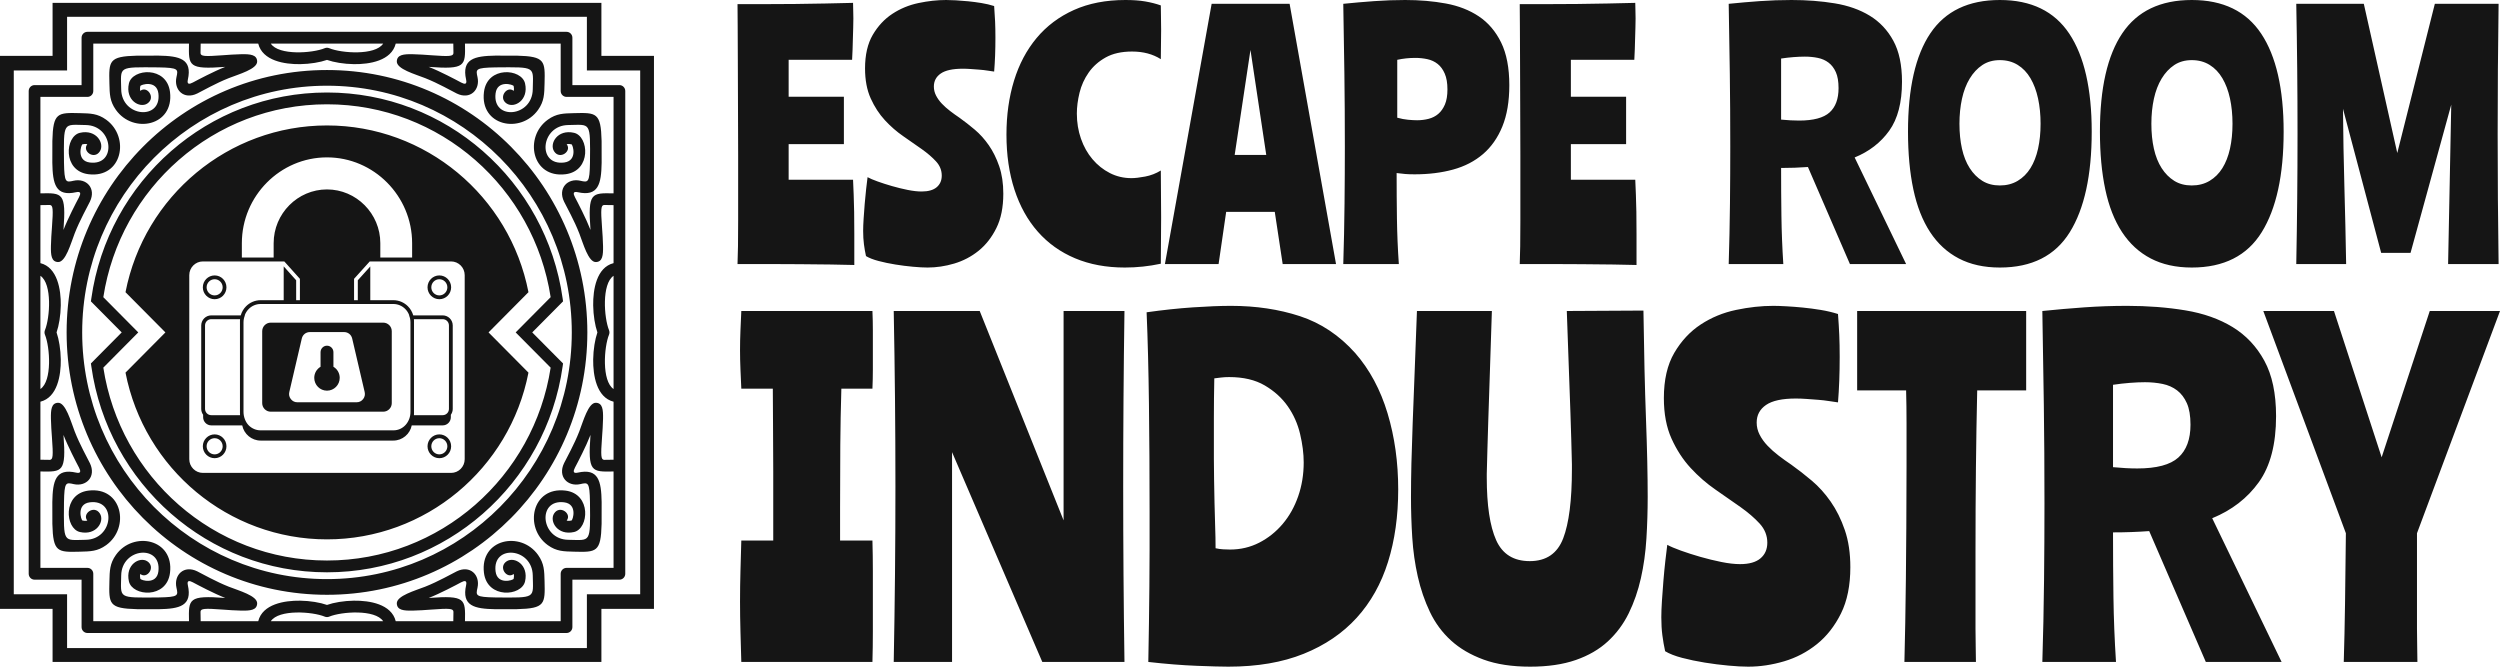 <svg width="300" height="80" viewBox="0 0 300 80" fill="none" xmlns="http://www.w3.org/2000/svg">
<path fill-rule="evenodd" clip-rule="evenodd" d="M102.517 31.799C101.81 31.773 100.876 31.754 99.714 31.741C98.553 31.728 97.309 31.716 95.983 31.703C94.657 31.69 93.332 31.684 92.006 31.684C90.68 31.684 89.512 31.684 88.502 31.684C88.527 31.149 88.546 30.437 88.559 29.546C88.571 28.655 88.578 27.637 88.578 26.492C88.578 25.347 88.578 24.106 88.578 22.77C88.578 21.434 88.578 20.054 88.578 18.629C88.578 16.695 88.571 14.76 88.559 12.826C88.546 10.892 88.54 9.092 88.54 7.425C88.54 5.758 88.534 4.314 88.521 3.092C88.508 1.871 88.502 1.005 88.502 0.496C89.487 0.496 90.573 0.496 91.76 0.496C92.946 0.496 94.159 0.49 95.396 0.477C96.633 0.465 97.846 0.445 99.032 0.42C100.219 0.395 101.33 0.369 102.366 0.344C102.366 0.675 102.372 0.961 102.385 1.202C102.397 1.444 102.404 1.781 102.404 2.214C102.404 2.52 102.397 2.882 102.385 3.302C102.372 3.722 102.36 4.155 102.347 4.6C102.334 5.045 102.322 5.491 102.309 5.936C102.296 6.381 102.277 6.795 102.252 7.177H94.638V11.605H101.267V17.293H94.638V21.568H102.366C102.391 22.153 102.416 22.751 102.441 23.362C102.467 23.973 102.486 24.66 102.498 25.424C102.511 26.187 102.517 27.084 102.517 28.115C102.517 29.145 102.517 30.373 102.517 31.799ZM92.789 64.864V56.523C92.789 54.327 92.78 52.456 92.763 50.912C92.746 49.367 92.738 47.943 92.738 46.639H88.957C88.923 45.849 88.889 45.077 88.855 44.322C88.821 43.567 88.804 42.794 88.804 42.005C88.804 41.216 88.821 40.426 88.855 39.637C88.889 38.847 88.923 38.075 88.957 37.32H104.692C104.726 38.109 104.743 38.89 104.743 39.663C104.743 40.435 104.743 41.216 104.743 42.005C104.743 42.794 104.743 43.567 104.743 44.322C104.743 45.077 104.726 45.849 104.692 46.639H100.963C100.895 48.938 100.852 51.203 100.835 53.434C100.818 55.665 100.81 58.154 100.81 60.9V64.864H104.692C104.726 66.099 104.743 67.318 104.743 68.519C104.743 69.72 104.743 70.939 104.743 72.174C104.743 73.376 104.743 74.585 104.743 75.804C104.743 77.022 104.726 78.232 104.692 79.434H88.957C88.923 78.232 88.889 77.022 88.855 75.804C88.821 74.585 88.804 73.376 88.804 72.174C88.804 70.939 88.821 69.72 88.855 68.519C88.889 67.318 88.923 66.099 88.957 64.864H92.789ZM127.63 37.32H134.936C134.834 44.322 134.783 51.341 134.783 58.377C134.783 65.413 134.834 72.432 134.936 79.434H125.076L114.246 54.258V79.434H107.247C107.315 75.898 107.366 72.389 107.4 68.905C107.434 65.421 107.451 61.912 107.451 58.377C107.451 54.842 107.434 51.332 107.4 47.849C107.366 44.365 107.315 40.855 107.247 37.32H117.566L127.63 62.444V37.32ZM137.593 37.475C139.534 37.2 141.39 37.002 143.161 36.882C144.932 36.763 146.448 36.702 147.708 36.702C150.705 36.702 153.464 37.114 155.984 37.938C158.505 38.761 160.718 40.237 162.626 42.366C164.363 44.356 165.657 46.767 166.508 49.599C167.36 52.431 167.785 55.477 167.785 58.737C167.785 61.929 167.377 64.829 166.559 67.438C165.742 70.046 164.49 72.277 162.805 74.131C161.119 75.984 158.998 77.426 156.444 78.455C153.89 79.485 150.876 80 147.402 80C146.618 80 145.349 79.966 143.595 79.897C141.841 79.828 139.909 79.674 137.797 79.434C137.831 77.855 137.857 76.319 137.874 74.826C137.891 73.333 137.908 71.857 137.925 70.398C137.942 68.939 137.95 67.472 137.95 65.996C137.95 64.52 137.95 62.993 137.95 61.414C137.95 56.918 137.925 52.611 137.874 48.492C137.823 44.373 137.729 40.701 137.593 37.475ZM147.504 45.249C147.163 45.249 146.848 45.266 146.559 45.3C146.269 45.334 145.988 45.369 145.716 45.403C145.682 47.016 145.665 48.621 145.665 50.217C145.665 51.813 145.665 53.417 145.665 55.03C145.665 55.82 145.673 56.661 145.69 57.553C145.707 58.446 145.724 59.364 145.741 60.307C145.758 61.251 145.784 62.195 145.818 63.139C145.852 64.083 145.869 64.967 145.869 65.79C146.176 65.859 146.482 65.902 146.789 65.919C147.095 65.936 147.367 65.945 147.606 65.945C148.866 65.945 150.033 65.67 151.105 65.121C152.178 64.572 153.115 63.825 153.915 62.882C154.716 61.938 155.337 60.831 155.78 59.561C156.223 58.291 156.444 56.935 156.444 55.494C156.444 54.43 156.299 53.289 156.01 52.07C155.72 50.852 155.227 49.745 154.528 48.749C153.83 47.754 152.911 46.922 151.77 46.253C150.628 45.583 149.206 45.249 147.504 45.249ZM197.212 37.269C197.28 42.28 197.382 46.613 197.518 50.268C197.655 53.923 197.723 57.038 197.723 59.612C197.723 61.294 197.672 62.967 197.569 64.632C197.467 66.297 197.246 67.884 196.905 69.394C196.565 70.904 196.08 72.303 195.449 73.59C194.819 74.877 193.985 76.001 192.946 76.963C191.907 77.923 190.622 78.67 189.089 79.202C187.556 79.734 185.734 80 183.623 80C181.443 80 179.578 79.717 178.029 79.15C176.479 78.584 175.176 77.821 174.12 76.859C173.065 75.898 172.222 74.757 171.591 73.436C170.961 72.114 170.476 70.698 170.135 69.188C169.795 67.678 169.573 66.117 169.471 64.503C169.369 62.89 169.318 61.277 169.318 59.664C169.318 58.394 169.335 57.038 169.369 55.597C169.403 54.155 169.454 52.542 169.522 50.757C169.591 48.972 169.667 46.982 169.752 44.785C169.838 42.589 169.931 40.1 170.033 37.32H179.025C178.923 40.409 178.837 43.026 178.769 45.171C178.701 47.317 178.642 49.11 178.591 50.551C178.539 51.993 178.505 53.134 178.488 53.975C178.471 54.816 178.454 55.459 178.437 55.906C178.42 56.352 178.412 56.669 178.412 56.858C178.412 57.047 178.412 57.193 178.412 57.296C178.412 60.625 178.786 63.13 179.536 64.812C180.285 66.494 181.63 67.335 183.571 67.335C185.547 67.335 186.884 66.425 187.582 64.606C188.28 62.787 188.629 60.024 188.629 56.318C188.629 56.146 188.629 55.949 188.629 55.725C188.629 55.502 188.621 55.151 188.603 54.67C188.587 54.19 188.57 53.546 188.552 52.739C188.535 51.933 188.501 50.852 188.45 49.496C188.399 48.14 188.34 46.476 188.271 44.502C188.203 42.529 188.118 40.135 188.016 37.32L197.212 37.269ZM199.664 47.771C199.664 45.575 200.081 43.764 200.916 42.34C201.75 40.915 202.806 39.783 204.083 38.942C205.36 38.101 206.774 37.517 208.324 37.191C209.873 36.865 211.363 36.702 212.794 36.702C213.202 36.702 213.722 36.719 214.352 36.754C214.982 36.788 215.646 36.84 216.344 36.908C217.042 36.977 217.758 37.071 218.49 37.191C219.222 37.312 219.912 37.475 220.559 37.681C220.627 38.573 220.678 39.405 220.712 40.177C220.746 40.95 220.763 41.834 220.763 42.829C220.763 43.824 220.746 44.776 220.712 45.686C220.678 46.596 220.627 47.462 220.559 48.286C220.287 48.252 219.937 48.2 219.512 48.132C219.086 48.063 218.643 48.012 218.183 47.977C217.723 47.943 217.264 47.908 216.804 47.874C216.344 47.84 215.91 47.823 215.501 47.823C213.866 47.823 212.674 48.08 211.925 48.595C211.176 49.11 210.801 49.813 210.801 50.706C210.801 51.221 210.92 51.71 211.159 52.173C211.397 52.636 211.712 53.074 212.104 53.486C212.496 53.898 212.938 54.292 213.432 54.67C213.926 55.048 214.428 55.408 214.939 55.751C215.757 56.335 216.583 56.978 217.417 57.682C218.251 58.385 219.009 59.226 219.69 60.205C220.372 61.183 220.934 62.315 221.376 63.602C221.819 64.889 222.041 66.374 222.041 68.056C222.041 70.252 221.666 72.106 220.917 73.616C220.167 75.126 219.205 76.353 218.03 77.297C216.855 78.241 215.544 78.927 214.096 79.356C212.649 79.785 211.21 80 209.78 80C209.132 80 208.34 79.957 207.404 79.871C206.467 79.785 205.522 79.665 204.569 79.511C203.615 79.356 202.713 79.168 201.861 78.945C201.01 78.722 200.328 78.455 199.817 78.147C199.681 77.529 199.57 76.894 199.485 76.242C199.4 75.59 199.358 74.869 199.358 74.079C199.358 73.53 199.383 72.861 199.434 72.072C199.485 71.282 199.545 70.475 199.613 69.652C199.681 68.828 199.758 68.038 199.843 67.284C199.928 66.528 200.005 65.893 200.073 65.379C200.448 65.585 200.992 65.816 201.708 66.074C202.423 66.331 203.198 66.58 204.032 66.82C204.867 67.06 205.709 67.266 206.561 67.438C207.412 67.61 208.162 67.695 208.809 67.695C209.899 67.695 210.716 67.464 211.261 67C211.806 66.537 212.078 65.911 212.078 65.121C212.078 64.263 211.772 63.499 211.159 62.83C210.546 62.161 209.78 61.5 208.86 60.848C207.94 60.196 206.944 59.501 205.871 58.763C204.798 58.025 203.802 57.158 202.883 56.163C201.963 55.168 201.197 53.992 200.584 52.636C199.971 51.281 199.664 49.659 199.664 47.771ZM243.14 46.844H237.265C237.196 49.899 237.145 52.997 237.111 56.137C237.077 59.278 237.06 62.667 237.06 66.305C237.06 68.639 237.06 70.518 237.06 71.943C237.06 73.367 237.06 74.534 237.06 75.444C237.06 76.353 237.069 77.091 237.086 77.657C237.103 78.224 237.111 78.816 237.111 79.434H228.529C228.562 77.923 228.597 76.353 228.631 74.723C228.665 73.093 228.69 71.325 228.707 69.42C228.724 67.515 228.741 65.456 228.758 63.242C228.776 61.028 228.784 58.583 228.784 55.906C228.784 53.949 228.784 52.25 228.784 50.809C228.784 49.367 228.767 48.046 228.733 46.844H222.858V37.32H243.14L243.14 46.844ZM245.081 79.434C245.183 76.173 245.251 72.921 245.285 69.677C245.32 66.434 245.336 63.354 245.336 60.436C245.336 56.283 245.311 52.336 245.26 48.595C245.209 44.854 245.149 41.095 245.081 37.32C246.75 37.148 248.427 37.002 250.113 36.882C251.799 36.763 253.511 36.702 255.248 36.702C257.734 36.702 260.067 36.882 262.246 37.243C264.426 37.603 266.316 38.273 267.917 39.251C269.518 40.229 270.787 41.576 271.723 43.292C272.66 45.008 273.128 47.222 273.128 49.934C273.128 53.297 272.438 55.94 271.059 57.862C269.68 59.784 267.815 61.226 265.465 62.187L273.792 79.434H264.699L257.904 63.731C256.508 63.834 255.06 63.886 253.562 63.886C253.562 66.528 253.578 69.12 253.613 71.66C253.647 74.2 253.749 76.791 253.919 79.434H245.081ZM253.562 56.06C254.617 56.163 255.588 56.215 256.474 56.215C258.79 56.215 260.433 55.777 261.403 54.902C262.374 54.027 262.859 52.714 262.859 50.963C262.859 49.899 262.715 49.041 262.425 48.389C262.136 47.737 261.744 47.222 261.25 46.844C260.756 46.467 260.177 46.21 259.513 46.072C258.849 45.935 258.142 45.866 257.393 45.866C256.848 45.866 256.244 45.892 255.58 45.944C254.915 45.995 254.243 46.072 253.562 46.175V56.06ZM291.571 37.32H300L290.038 63.989V66.305C290.038 68.639 290.038 70.518 290.038 71.943C290.038 73.367 290.038 74.534 290.038 75.444C290.038 76.353 290.047 77.091 290.064 77.657C290.081 78.224 290.089 78.816 290.089 79.434H281.251C281.319 77.203 281.37 74.869 281.404 72.432C281.438 69.995 281.472 67.18 281.506 63.989L271.596 37.32H280.076L285.798 54.876L291.571 37.32ZM103.805 8.207C103.805 6.579 104.115 5.236 104.733 4.18C105.352 3.124 106.135 2.284 107.082 1.661C108.029 1.037 109.077 0.605 110.226 0.363C111.375 0.121 112.48 0 113.54 0C113.843 0 114.228 0.013 114.695 0.038C115.163 0.064 115.655 0.102 116.173 0.153C116.691 0.204 117.221 0.274 117.764 0.363C118.307 0.452 118.818 0.573 119.298 0.725C119.349 1.387 119.386 2.004 119.412 2.577C119.437 3.149 119.45 3.805 119.45 4.543C119.45 5.281 119.437 5.987 119.412 6.661C119.386 7.336 119.349 7.978 119.298 8.589C119.096 8.564 118.837 8.525 118.521 8.475C118.206 8.424 117.878 8.386 117.537 8.36C117.196 8.335 116.855 8.309 116.514 8.284C116.173 8.258 115.851 8.246 115.548 8.246C114.336 8.246 113.452 8.436 112.896 8.818C112.341 9.2 112.063 9.721 112.063 10.383C112.063 10.765 112.151 11.127 112.328 11.471C112.505 11.815 112.738 12.139 113.029 12.445C113.319 12.75 113.648 13.043 114.014 13.322C114.38 13.602 114.752 13.87 115.131 14.124C115.737 14.557 116.35 15.034 116.968 15.556C117.587 16.077 118.149 16.701 118.654 17.426C119.159 18.151 119.576 18.991 119.904 19.946C120.232 20.9 120.397 22.001 120.397 23.247C120.397 24.876 120.119 26.251 119.563 27.37C119.008 28.49 118.294 29.4 117.423 30.1C116.552 30.799 115.579 31.308 114.506 31.627C113.433 31.945 112.366 32.104 111.305 32.104C110.825 32.104 110.239 32.072 109.544 32.008C108.85 31.945 108.149 31.856 107.442 31.741C106.735 31.627 106.065 31.487 105.434 31.321C104.803 31.156 104.298 30.959 103.919 30.73C103.818 30.271 103.736 29.801 103.673 29.317C103.61 28.834 103.578 28.299 103.578 27.714C103.578 27.307 103.597 26.81 103.635 26.225C103.673 25.64 103.717 25.042 103.767 24.431C103.818 23.82 103.875 23.235 103.938 22.675C104.001 22.115 104.058 21.644 104.108 21.262C104.386 21.415 104.79 21.587 105.32 21.778C105.851 21.969 106.425 22.153 107.044 22.331C107.663 22.51 108.288 22.662 108.919 22.79C109.55 22.917 110.106 22.98 110.586 22.98C111.394 22.98 112 22.809 112.404 22.465C112.808 22.121 113.01 21.657 113.01 21.072C113.01 20.436 112.783 19.869 112.328 19.373C111.874 18.877 111.305 18.387 110.623 17.903C109.942 17.42 109.203 16.904 108.408 16.357C107.612 15.81 106.874 15.168 106.192 14.43C105.51 13.692 104.942 12.82 104.487 11.815C104.032 10.809 103.805 9.607 103.805 8.207ZM135.056 0C135.965 0 136.754 0.057 137.423 0.172C138.093 0.286 138.718 0.445 139.298 0.649C139.298 1.082 139.305 1.54 139.317 2.023C139.33 2.507 139.336 3.029 139.336 3.588C139.336 4.148 139.33 4.74 139.317 5.363C139.305 5.987 139.298 6.566 139.298 7.1C138.339 6.49 137.19 6.184 135.851 6.184C134.589 6.184 133.534 6.42 132.688 6.89C131.842 7.361 131.161 7.966 130.643 8.704C130.125 9.442 129.759 10.25 129.544 11.127C129.33 12.006 129.222 12.839 129.222 13.628C129.222 14.697 129.387 15.702 129.715 16.643C130.043 17.585 130.504 18.406 131.098 19.106C131.691 19.806 132.385 20.359 133.181 20.766C133.976 21.174 134.841 21.377 135.776 21.377C136.205 21.377 136.754 21.314 137.423 21.186C138.093 21.059 138.718 20.817 139.298 20.461C139.298 21.352 139.305 22.281 139.317 23.247C139.33 24.215 139.336 25.156 139.336 26.072C139.336 27.04 139.33 27.981 139.317 28.897C139.305 29.813 139.298 30.73 139.298 31.646C137.884 31.951 136.445 32.104 134.98 32.104C132.758 32.104 130.769 31.735 129.014 30.997C127.259 30.259 125.769 29.196 124.544 27.809C123.32 26.422 122.385 24.743 121.741 22.77C121.097 20.798 120.775 18.59 120.775 16.147C120.775 13.806 121.078 11.649 121.684 9.677C122.29 7.705 123.193 6 124.393 4.562C125.592 3.124 127.082 2.004 128.863 1.202C130.643 0.401 132.708 0 135.056 0ZM139.791 31.684L145.397 0.458H154.753L160.322 31.684H153.92L152.973 25.424H147.14L146.231 31.684H139.791ZM148.162 18.59H151.95L150.056 5.993L148.162 18.59ZM167.67 14.124C168.125 14.251 168.561 14.334 168.977 14.372C169.394 14.411 169.754 14.43 170.057 14.43C170.537 14.43 170.997 14.372 171.439 14.258C171.881 14.143 172.267 13.946 172.595 13.666C172.923 13.386 173.188 13.011 173.39 12.54C173.592 12.069 173.693 11.465 173.693 10.727C173.693 9.963 173.586 9.333 173.371 8.837C173.157 8.341 172.873 7.953 172.519 7.673C172.165 7.393 171.755 7.202 171.288 7.1C170.821 6.999 170.335 6.948 169.83 6.948C169.097 6.948 168.377 7.024 167.67 7.177V14.124ZM161.193 31.684C161.269 29.266 161.319 26.855 161.344 24.45C161.37 22.045 161.382 19.761 161.382 17.598C161.382 14.519 161.363 11.592 161.326 8.818C161.288 6.044 161.243 3.257 161.193 0.458C162.43 0.331 163.674 0.223 164.924 0.134C166.174 0.045 167.405 0 168.617 0C170.36 0 171.989 0.14 173.504 0.42C175.019 0.7 176.339 1.215 177.462 1.966C178.586 2.717 179.476 3.76 180.133 5.096C180.789 6.432 181.118 8.144 181.118 10.231C181.118 12.165 180.84 13.812 180.284 15.174C179.729 16.535 178.952 17.642 177.955 18.495C176.957 19.348 175.764 19.965 174.375 20.346C172.986 20.728 171.446 20.919 169.754 20.919C169.325 20.919 168.952 20.906 168.636 20.881C168.321 20.855 167.973 20.817 167.595 20.766C167.595 22.599 167.607 24.418 167.632 26.225C167.658 28.032 167.733 29.852 167.86 31.684H161.193ZM196.383 31.799C195.676 31.773 194.742 31.754 193.58 31.741C192.418 31.728 191.175 31.716 189.849 31.703C188.523 31.69 187.198 31.684 185.872 31.684C184.546 31.684 183.378 31.684 182.368 31.684C182.393 31.149 182.412 30.437 182.425 29.546C182.437 28.655 182.444 27.637 182.444 26.492C182.444 25.347 182.444 24.106 182.444 22.77C182.444 21.434 182.444 20.054 182.444 18.629C182.444 16.695 182.437 14.76 182.425 12.826C182.412 10.892 182.406 9.092 182.406 7.425C182.406 5.758 182.399 4.314 182.387 3.092C182.374 1.871 182.368 1.005 182.368 0.496C183.353 0.496 184.438 0.496 185.625 0.496C186.812 0.496 188.024 0.49 189.262 0.477C190.499 0.465 191.711 0.445 192.898 0.42C194.085 0.395 195.196 0.369 196.232 0.344C196.232 0.675 196.238 0.961 196.251 1.202C196.263 1.444 196.27 1.781 196.27 2.214C196.27 2.52 196.263 2.882 196.251 3.302C196.238 3.722 196.225 4.155 196.213 4.6C196.2 5.045 196.187 5.491 196.175 5.936C196.162 6.381 196.143 6.795 196.118 7.177H188.504V11.605H195.133V17.293H188.504V21.568H196.232C196.257 22.153 196.282 22.751 196.307 23.362C196.333 23.973 196.352 24.66 196.364 25.424C196.377 26.187 196.383 27.084 196.383 28.115C196.383 29.145 196.383 30.373 196.383 31.799ZM207.444 31.684C207.52 29.266 207.57 26.855 207.596 24.45C207.621 22.045 207.633 19.761 207.633 17.598C207.633 14.519 207.614 11.592 207.577 8.818C207.539 6.044 207.495 3.257 207.444 0.458C208.681 0.331 209.925 0.223 211.175 0.134C212.425 0.045 213.694 0 214.982 0C216.826 0 218.555 0.134 220.172 0.401C221.788 0.668 223.189 1.164 224.376 1.89C225.563 2.615 226.504 3.614 227.198 4.886C227.893 6.159 228.24 7.8 228.24 9.811C228.24 12.305 227.729 14.264 226.706 15.689C225.683 17.114 224.301 18.183 222.558 18.896L228.732 31.684H221.99L216.952 20.041C215.917 20.117 214.843 20.156 213.732 20.156C213.732 22.115 213.745 24.036 213.77 25.92C213.795 27.803 213.871 29.724 213.997 31.684H207.444ZM213.732 14.353C214.515 14.43 215.235 14.468 215.891 14.468C217.609 14.468 218.827 14.143 219.547 13.494C220.266 12.845 220.626 11.872 220.626 10.574C220.626 9.785 220.519 9.149 220.304 8.665C220.09 8.182 219.799 7.8 219.433 7.52C219.067 7.24 218.637 7.05 218.145 6.948C217.653 6.846 217.129 6.795 216.573 6.795C216.169 6.795 215.721 6.814 215.228 6.852C214.736 6.89 214.237 6.948 213.732 7.024V14.353ZM239.983 0C243.745 0 246.523 1.349 248.316 4.046C250.109 6.744 251.006 10.663 251.006 15.804C251.006 21.021 250.128 25.042 248.373 27.867C246.618 30.691 243.821 32.104 239.983 32.104C238.089 32.104 236.447 31.741 235.058 31.016C233.669 30.291 232.52 29.235 231.611 27.848C230.702 26.461 230.033 24.755 229.604 22.732C229.174 20.709 228.96 18.399 228.96 15.804C228.96 10.587 229.856 6.649 231.649 3.989C233.442 1.33 236.22 0 239.983 0ZM239.983 22.255C240.791 22.255 241.504 22.071 242.123 21.702C242.742 21.332 243.253 20.823 243.657 20.175C244.061 19.526 244.364 18.75 244.566 17.846C244.768 16.943 244.869 15.944 244.869 14.85C244.869 13.755 244.768 12.743 244.566 11.815C244.364 10.886 244.061 10.078 243.657 9.391C243.253 8.704 242.742 8.169 242.123 7.787C241.504 7.406 240.791 7.215 239.983 7.215C239.175 7.215 238.474 7.412 237.88 7.806C237.287 8.201 236.782 8.742 236.365 9.429C235.949 10.116 235.639 10.924 235.437 11.853C235.235 12.782 235.134 13.781 235.134 14.85C235.134 15.944 235.235 16.943 235.437 17.846C235.639 18.75 235.949 19.526 236.365 20.175C236.782 20.823 237.287 21.332 237.88 21.702C238.474 22.071 239.175 22.255 239.983 22.255ZM263.013 0C266.776 0 269.554 1.349 271.347 4.046C273.14 6.744 274.037 10.663 274.037 15.804C274.037 21.021 273.159 25.042 271.404 27.867C269.649 30.691 266.852 32.104 263.013 32.104C261.12 32.104 259.478 31.741 258.089 31.016C256.7 30.291 255.551 29.235 254.642 27.848C253.733 26.461 253.064 24.755 252.635 22.732C252.205 20.709 251.991 18.399 251.991 15.804C251.991 10.587 252.887 6.649 254.68 3.989C256.473 1.33 259.251 0 263.013 0ZM263.013 22.255C263.822 22.255 264.535 22.071 265.154 21.702C265.772 21.332 266.284 20.823 266.688 20.175C267.092 19.526 267.395 18.75 267.597 17.846C267.799 16.943 267.9 15.944 267.9 14.85C267.9 13.755 267.799 12.743 267.597 11.815C267.395 10.886 267.092 10.078 266.688 9.391C266.284 8.704 265.772 8.169 265.154 7.787C264.535 7.406 263.822 7.215 263.013 7.215C262.205 7.215 261.505 7.412 260.911 7.806C260.318 8.201 259.813 8.742 259.396 9.429C258.979 10.116 258.67 10.924 258.468 11.853C258.266 12.782 258.165 13.781 258.165 14.85C258.165 15.944 258.266 16.943 258.468 17.846C258.67 18.75 258.979 19.526 259.396 20.175C259.813 20.823 260.318 21.332 260.911 21.702C261.505 22.071 262.205 22.255 263.013 22.255ZM294.15 12.559L289.264 30.348H285.741L281.158 13.055C281.183 16.16 281.24 19.29 281.328 22.446C281.417 25.602 281.486 28.681 281.537 31.684H275.552C275.602 29.063 275.64 26.461 275.665 23.877C275.691 21.294 275.703 18.692 275.703 16.071C275.703 13.45 275.691 10.848 275.665 8.265C275.64 5.682 275.602 3.079 275.552 0.458H283.658L287.673 18.361L292.181 0.458H299.832C299.757 5.65 299.719 10.854 299.719 16.071C299.719 21.288 299.756 26.492 299.832 31.684H293.772L294.15 12.559Z" fill="#151515"/>
<path fill-rule="evenodd" clip-rule="evenodd" d="M6.309 0.347H72.168V6.704H78.476V73.068H72.168V79.431H6.309V73.068H0V6.704H6.309V0.347ZM4.849 24.614L5.981 24.598C6.358 24.626 6.398 25.05 6.232 27.304C6.183 27.965 6.123 28.804 6.11 29.532C6.092 30.604 6.156 31.411 6.958 31.446C7.879 31.486 8.494 29.209 8.96 28.013C9.576 26.428 10.471 24.852 10.788 24.198C11.57 22.583 10.355 21.345 8.841 21.687C7.902 21.899 7.723 21.963 7.679 19.523C7.637 14.509 7.552 14.966 10.29 15.004C13.614 15.05 14.029 19.909 10.78 19.501C9.137 19.296 9.73 17.355 9.902 17.315C10.059 17.279 10.289 17.253 10.477 17.312C9.811 18.126 11.302 19.233 11.988 18.154C12.577 17.228 11.575 15.478 9.589 15.938C7.807 16.35 7.483 20.514 10.61 20.906C14.66 21.414 15.635 16.455 12.741 14.364C11.702 13.613 10.848 13.61 9.605 13.578C6.905 13.509 6.366 13.495 6.283 16.917L6.279 19.545C6.324 22.056 6.661 23.624 9.142 23.064C9.723 22.933 9.706 23.24 9.477 23.675C9.141 24.31 8.149 26.211 7.618 27.589C7.947 23.1 7.506 23.152 4.849 23.202V11.628H10.492C10.88 11.628 11.194 11.311 11.194 10.92V5.234H22.679C22.629 7.912 22.577 8.357 27.032 8.025C25.664 8.56 23.778 9.56 23.148 9.898C22.717 10.129 22.412 10.146 22.542 9.561C23.098 7.06 21.542 6.721 19.05 6.675L16.442 6.679C13.046 6.763 13.06 7.306 13.129 10.027C13.16 11.28 13.163 12.14 13.909 13.187C15.984 16.104 20.904 15.122 20.401 11.04C20.012 7.889 15.879 8.215 15.47 10.011C15.014 12.012 16.751 13.022 17.67 12.429C18.74 11.737 17.642 10.234 16.834 10.906C16.775 10.717 16.801 10.485 16.837 10.327C16.876 10.153 18.802 9.555 19.007 11.211C19.41 14.485 14.589 14.067 14.544 10.718C14.506 7.958 14.052 8.044 19.028 8.086C21.45 8.13 21.385 8.311 21.175 9.257C20.836 10.783 22.065 12.007 23.668 11.219C24.316 10.9 25.88 9.998 27.453 9.377C28.639 8.908 30.899 8.288 30.86 7.36C30.825 6.552 30.023 6.487 28.96 6.505C28.238 6.518 27.405 6.579 26.749 6.628C24.513 6.796 24.091 6.755 24.063 6.375L24.08 5.234H30.988C31.501 7.295 34.139 7.725 36.015 7.698C37.219 7.681 38.413 7.478 39.238 7.189C40.064 7.478 41.257 7.681 42.461 7.698C44.337 7.725 46.976 7.295 47.488 5.234H54.397L54.413 6.375C54.385 6.755 53.964 6.796 51.727 6.628C51.071 6.579 50.238 6.518 49.516 6.505C48.453 6.487 47.651 6.552 47.617 7.36C47.577 8.288 49.837 8.908 51.023 9.377C52.596 9.998 54.16 10.9 54.809 11.219C56.411 12.007 57.64 10.783 57.301 9.257C57.091 8.311 57.026 8.13 59.448 8.086C64.424 8.044 63.97 7.958 63.932 10.718C63.886 14.067 59.066 14.485 59.469 11.211C59.674 9.555 61.6 10.153 61.639 10.327C61.675 10.485 61.701 10.717 61.642 10.906C60.835 10.234 59.736 11.737 60.806 12.429C61.725 13.022 63.462 12.012 63.006 10.011C62.597 8.215 58.464 7.889 58.075 11.04C57.572 15.122 62.492 16.104 64.567 13.187C65.313 12.14 65.316 11.28 65.347 10.027C65.416 7.306 65.43 6.763 62.034 6.679L59.426 6.675C56.934 6.721 55.378 7.06 55.934 9.561C56.065 10.146 55.759 10.129 55.328 9.898C54.698 9.56 52.812 8.56 51.444 8.025C55.899 8.357 55.847 7.912 55.797 5.234H67.282V10.92C67.282 11.311 67.597 11.628 67.985 11.628H73.627V23.203C70.97 23.152 70.529 23.1 70.858 27.589C70.327 26.211 69.335 24.31 68.999 23.675C68.77 23.24 68.753 22.933 69.334 23.064C71.815 23.624 72.152 22.057 72.197 19.545L72.193 16.917C72.11 13.495 71.571 13.509 68.871 13.578C67.628 13.61 66.774 13.613 65.735 14.364C62.841 16.455 63.816 21.414 67.866 20.907C70.993 20.515 70.669 16.35 68.887 15.938C66.901 15.478 65.899 17.228 66.488 18.154C67.174 19.233 68.665 18.126 67.999 17.312C68.187 17.253 68.417 17.279 68.574 17.315C68.746 17.355 69.339 19.296 67.696 19.502C64.447 19.909 64.862 15.05 68.186 15.004C70.924 14.966 70.839 14.509 70.797 19.523C70.754 21.964 70.574 21.899 69.635 21.687C68.121 21.345 66.906 22.584 67.688 24.199C68.005 24.852 68.9 26.428 69.516 28.013C69.982 29.209 70.597 31.487 71.518 31.447C72.32 31.412 72.384 30.604 72.366 29.532C72.353 28.804 72.293 27.965 72.244 27.304C72.078 25.05 72.118 24.626 72.495 24.598L73.627 24.614V31.576C71.582 32.092 71.156 34.752 71.182 36.642C71.199 37.855 71.401 39.058 71.688 39.89C71.401 40.722 71.199 41.924 71.182 43.138C71.156 45.028 71.582 47.688 73.627 48.204V55.166L72.495 55.182C72.118 55.154 72.078 54.73 72.244 52.475C72.293 51.815 72.353 50.975 72.366 50.248C72.384 49.176 72.32 48.368 71.518 48.333C70.597 48.293 69.982 50.571 69.516 51.767C68.9 53.352 68.005 54.928 67.688 55.581C66.906 57.196 68.121 58.435 69.635 58.093C70.574 57.881 70.754 57.816 70.797 60.257C70.839 65.271 70.924 64.814 68.186 64.776C64.862 64.73 64.447 59.871 67.696 60.278C69.339 60.484 68.746 62.425 68.574 62.465C68.417 62.501 68.187 62.527 67.999 62.468C68.665 61.654 67.174 60.547 66.488 61.625C65.899 62.551 66.901 64.301 68.887 63.842C70.669 63.43 70.993 59.265 67.866 58.873C63.816 58.365 62.841 63.324 65.735 65.416C66.774 66.167 67.628 66.17 68.871 66.202C71.571 66.271 72.11 66.285 72.193 62.863L72.197 60.235C72.152 57.723 71.815 56.155 69.334 56.716C68.753 56.847 68.77 56.539 68.999 56.105C69.335 55.47 70.327 53.569 70.858 52.191C70.529 56.68 70.97 56.628 73.627 56.577V68.145H67.985C67.597 68.145 67.282 68.462 67.282 68.853V74.545H55.797C55.847 71.868 55.898 71.423 51.444 71.755C52.812 71.22 54.698 70.22 55.328 69.882C55.759 69.65 56.065 69.633 55.934 70.219C55.378 72.72 56.934 73.059 59.426 73.105L62.034 73.1C65.43 73.017 65.416 72.474 65.347 69.752C65.316 68.5 65.313 67.64 64.567 66.592C62.492 63.676 57.572 64.658 58.075 68.74C58.464 71.891 62.597 71.565 63.006 69.768C63.462 67.767 61.725 66.757 60.806 67.351C59.736 68.043 60.835 69.545 61.642 68.873C61.701 69.063 61.675 69.295 61.639 69.453C61.6 69.627 59.674 70.225 59.469 68.568C59.066 65.295 63.886 65.712 63.932 69.062C63.97 71.822 64.424 71.735 59.448 71.694C57.026 71.65 57.091 71.469 57.301 70.523C57.64 68.997 56.411 67.773 54.809 68.561C54.16 68.88 52.596 69.781 51.023 70.403C49.837 70.872 47.577 71.492 47.617 72.42C47.651 73.228 48.453 73.293 49.516 73.274C50.238 73.262 51.071 73.201 51.727 73.152C53.964 72.984 54.385 73.025 54.413 73.405L54.397 74.545H47.488C46.975 72.485 44.336 72.055 42.461 72.081C41.257 72.098 40.064 72.302 39.238 72.591C38.413 72.302 37.219 72.098 36.015 72.081C34.141 72.055 31.501 72.485 30.988 74.545H24.08L24.063 73.405C24.091 73.025 24.513 72.984 26.749 73.152C27.405 73.201 28.238 73.262 28.96 73.274C30.023 73.293 30.825 73.228 30.86 72.42C30.899 71.492 28.639 70.872 27.453 70.403C25.88 69.781 24.316 68.88 23.668 68.561C22.065 67.773 20.836 68.997 21.175 70.523C21.385 71.469 21.45 71.65 19.028 71.694C14.052 71.735 14.506 71.822 14.544 69.062C14.589 65.712 19.41 65.295 19.007 68.568C18.802 70.225 16.876 69.627 16.837 69.453C16.801 69.295 16.776 69.063 16.834 68.873C17.642 69.545 18.74 68.043 17.67 67.351C16.751 66.757 15.014 67.767 15.47 69.768C15.879 71.565 20.012 71.891 20.401 68.74C20.904 64.658 15.984 63.676 13.909 66.592C13.163 67.64 13.16 68.5 13.129 69.752C13.06 72.474 13.046 73.017 16.442 73.1L19.05 73.105C21.542 73.059 23.098 72.72 22.542 70.219C22.412 69.633 22.717 69.65 23.148 69.882C23.778 70.22 25.664 71.22 27.032 71.755C22.578 71.423 22.629 71.868 22.679 74.545H11.194V68.853C11.194 68.462 10.88 68.145 10.492 68.145H4.849V56.577C7.506 56.628 7.947 56.679 7.618 52.191C8.149 53.569 9.141 55.47 9.477 56.105C9.706 56.539 9.723 56.847 9.142 56.716C6.661 56.155 6.324 57.723 6.279 60.235L6.283 62.863C6.366 66.285 6.905 66.271 9.605 66.202C10.848 66.17 11.702 66.167 12.741 65.416C15.635 63.324 14.66 58.365 10.61 58.873C7.483 59.265 7.807 63.43 9.589 63.842C11.575 64.301 12.577 62.551 11.988 61.625C11.302 60.547 9.811 61.654 10.477 62.468C10.289 62.527 10.059 62.501 9.902 62.465C9.73 62.425 9.137 60.484 10.78 60.278C14.029 59.871 13.614 64.73 10.29 64.776C7.552 64.814 7.637 65.271 7.679 60.257C7.723 57.816 7.902 57.881 8.841 58.093C10.355 58.435 11.57 57.196 10.788 55.581C10.471 54.928 9.576 53.352 8.96 51.767C8.494 50.571 7.879 48.293 6.958 48.333C6.156 48.368 6.092 49.176 6.11 50.248C6.123 50.975 6.183 51.815 6.232 52.475C6.398 54.73 6.358 55.154 5.981 55.182L4.849 55.166V48.204C6.894 47.687 7.321 45.028 7.294 43.138C7.277 41.924 7.075 40.722 6.788 39.89C7.075 39.058 7.277 37.855 7.294 36.642C7.321 34.752 6.894 32.093 4.849 31.576V24.614ZM32.497 5.234H45.979C45.023 6.678 40.976 6.393 39.506 5.782C39.335 5.711 39.141 5.711 38.97 5.782C37.499 6.393 33.452 6.678 32.497 5.234ZM73.627 33.097V46.682C72.194 45.719 72.477 41.642 73.083 40.16C73.153 39.988 73.153 39.792 73.083 39.62C72.477 38.138 72.194 34.06 73.627 33.097ZM45.978 74.544H32.498C33.455 73.101 37.5 73.387 38.97 73.997C39.141 74.068 39.335 74.068 39.506 73.997C40.976 73.387 45.02 73.101 45.978 74.544ZM4.849 46.682V33.097C6.282 34.062 5.998 38.138 5.393 39.62C5.322 39.792 5.322 39.988 5.393 40.16C5.998 41.641 6.282 45.718 4.849 46.682ZM9.789 10.212H4.147C3.759 10.212 3.444 10.529 3.444 10.92V68.853C3.444 69.244 3.759 69.561 4.147 69.561H9.789V75.252C9.789 75.643 10.104 75.96 10.492 75.96H67.985C68.373 75.96 68.687 75.643 68.687 75.252V69.561H74.329C74.718 69.561 75.032 69.244 75.032 68.853V10.92C75.032 10.529 74.718 10.212 74.329 10.212H68.687V4.526C68.687 4.135 68.373 3.818 67.985 3.818H10.492C10.104 3.818 9.789 4.135 9.789 4.526V10.212ZM15.06 35.064L19.849 39.889L15.06 44.714C17.312 56.269 27.425 64.724 39.238 64.724C51.051 64.724 61.163 56.269 63.416 44.716L58.626 39.889L63.416 35.062C61.163 23.509 51.051 15.054 39.238 15.054C27.425 15.054 17.312 23.509 15.06 35.064ZM40.011 44.012C40.463 44.28 40.766 44.774 40.766 45.341C40.766 46.191 40.082 46.88 39.238 46.88C38.394 46.88 37.71 46.191 37.71 45.341C37.71 44.774 38.014 44.28 38.466 44.012V42.261C38.466 41.833 38.813 41.483 39.238 41.483C39.663 41.483 40.011 41.833 40.011 42.261V44.012ZM52.72 33.05C53.111 33.05 53.466 33.21 53.722 33.468C53.979 33.727 54.137 34.084 54.137 34.478C54.137 34.872 53.979 35.229 53.722 35.487V35.488C53.466 35.746 53.111 35.906 52.72 35.906C52.329 35.906 51.975 35.746 51.719 35.488L51.718 35.487C51.462 35.229 51.303 34.872 51.303 34.478C51.303 34.084 51.462 33.727 51.718 33.468H51.719C51.975 33.21 52.329 33.05 52.72 33.05ZM52.72 52.126C53.111 52.126 53.466 52.286 53.722 52.544C53.979 52.803 54.137 53.16 54.137 53.554C54.137 53.948 53.979 54.305 53.722 54.563V54.564C53.466 54.823 53.111 54.983 52.72 54.983C52.329 54.983 51.975 54.823 51.719 54.564L51.718 54.563C51.462 54.305 51.303 53.948 51.303 53.554C51.303 53.16 51.462 52.803 51.718 52.544H51.719C51.975 52.286 52.329 52.126 52.72 52.126ZM53.401 52.868C53.227 52.692 52.986 52.584 52.72 52.584C52.454 52.584 52.213 52.692 52.038 52.867C51.865 53.043 51.757 53.286 51.757 53.554C51.757 53.823 51.864 54.066 52.038 54.241C52.213 54.416 52.454 54.525 52.72 54.525C52.986 54.525 53.227 54.416 53.401 54.241C53.576 54.066 53.683 53.823 53.683 53.554C53.683 53.286 53.575 53.043 53.401 52.868ZM25.756 52.126C26.148 52.126 26.502 52.286 26.759 52.544C27.015 52.803 27.174 53.16 27.174 53.554C27.174 53.948 27.015 54.305 26.759 54.563V54.564C26.502 54.823 26.148 54.983 25.756 54.983C25.366 54.983 25.012 54.823 24.755 54.564L24.754 54.563C24.498 54.305 24.339 53.948 24.339 53.554C24.339 53.16 24.498 52.803 24.754 52.544H24.755C25.012 52.286 25.366 52.126 25.756 52.126ZM26.438 52.868C26.263 52.692 26.023 52.584 25.756 52.584C25.49 52.584 25.249 52.692 25.075 52.867C24.901 53.043 24.793 53.286 24.793 53.554C24.793 53.823 24.901 54.066 25.075 54.241C25.249 54.416 25.49 54.525 25.756 54.525C26.023 54.525 26.263 54.416 26.438 54.241C26.612 54.066 26.72 53.823 26.72 53.554C26.72 53.286 26.612 53.043 26.438 52.868ZM25.756 33.05C26.148 33.05 26.502 33.21 26.759 33.468C27.015 33.727 27.174 34.084 27.174 34.478C27.174 34.872 27.015 35.229 26.759 35.487V35.488C26.502 35.746 26.148 35.906 25.756 35.906C25.366 35.906 25.012 35.746 24.755 35.488L24.754 35.487C24.498 35.229 24.339 34.872 24.339 34.478C24.339 34.084 24.498 33.727 24.754 33.468H24.755C25.012 33.21 25.366 33.05 25.756 33.05ZM26.438 33.792C26.263 33.616 26.023 33.507 25.756 33.507C25.49 33.507 25.249 33.616 25.075 33.791C24.901 33.967 24.793 34.21 24.793 34.478C24.793 34.747 24.901 34.989 25.075 35.165C25.249 35.34 25.49 35.449 25.756 35.449C26.023 35.449 26.263 35.34 26.438 35.164C26.612 34.989 26.72 34.747 26.72 34.478C26.72 34.21 26.612 33.967 26.438 33.792ZM53.401 33.792C53.227 33.616 52.986 33.507 52.72 33.507C52.454 33.507 52.213 33.616 52.038 33.791C51.865 33.967 51.757 34.21 51.757 34.478C51.757 34.747 51.864 34.989 52.038 35.165C52.213 35.34 52.454 35.449 52.72 35.449C52.986 35.449 53.227 35.34 53.401 35.164C53.576 34.989 53.683 34.747 53.683 34.478C53.683 34.21 53.575 33.967 53.401 33.792ZM31.276 36.022H34.043V31.963L35.539 33.632V36.022H35.989V33.46L34.116 31.372H24.343C23.895 31.372 23.488 31.557 23.193 31.854H23.192C22.896 32.152 22.713 32.563 22.713 33.015V55.106C22.713 55.557 22.896 55.968 23.192 56.265L23.193 56.266C23.488 56.564 23.895 56.748 24.343 56.748H54.133C54.582 56.748 54.989 56.564 55.285 56.266V56.265C55.58 55.968 55.763 55.557 55.763 55.106V33.015C55.763 32.564 55.58 32.153 55.285 31.855L55.284 31.855C54.988 31.557 54.581 31.372 54.133 31.372H44.37L42.487 33.459V36.022H42.937V33.633L44.434 31.974V36.022H47.2C47.883 36.022 48.503 36.303 48.953 36.756C49.249 37.055 49.471 37.429 49.588 37.846H53.128C53.459 37.846 53.759 37.982 53.977 38.201C54.194 38.42 54.329 38.722 54.329 39.054V49.068C54.329 49.33 54.244 49.575 54.101 49.774V50.066C54.101 50.605 53.663 51.046 53.128 51.046H49.41C49.201 52.083 48.287 52.869 47.2 52.869H31.276C30.189 52.869 29.275 52.083 29.067 51.046H25.348C24.813 51.046 24.376 50.605 24.376 50.066V49.774C24.232 49.574 24.147 49.33 24.147 49.068V39.054C24.147 38.722 24.282 38.42 24.5 38.201C24.718 37.982 25.018 37.846 25.348 37.846H28.888C29.005 37.428 29.227 37.055 29.524 36.756C29.974 36.303 30.594 36.022 31.276 36.022ZM37.18 39.849H39.238H41.296C41.762 39.849 42.154 40.162 42.261 40.618L43.761 47.046C43.832 47.353 43.767 47.647 43.573 47.894C43.378 48.141 43.109 48.273 42.796 48.273H39.238H35.68C35.367 48.273 35.098 48.141 34.904 47.894C34.709 47.647 34.644 47.353 34.716 47.046L36.216 40.618C36.322 40.162 36.715 39.849 37.18 39.849ZM32.49 38.717C31.926 38.717 31.464 39.178 31.464 39.741V48.38C31.464 48.943 31.926 49.404 32.49 49.404H45.986C46.551 49.404 47.012 48.943 47.012 48.38V39.741C47.012 39.178 46.551 38.717 45.986 38.717H32.49ZM49.672 38.301C49.678 38.374 49.681 38.448 49.681 38.522V49.599C49.681 49.673 49.678 49.747 49.672 49.82H53.128C53.333 49.82 53.519 49.736 53.654 49.6C53.789 49.464 53.873 49.275 53.873 49.068V39.054C53.873 38.846 53.789 38.658 53.654 38.522C53.519 38.386 53.333 38.301 53.128 38.301H49.672ZM28.805 49.82C28.798 49.747 28.795 49.673 28.795 49.599V38.522C28.795 38.448 28.799 38.374 28.805 38.301H25.348C25.144 38.301 24.958 38.386 24.823 38.522C24.688 38.658 24.604 38.846 24.604 39.054V49.068C24.604 49.275 24.688 49.464 24.823 49.6C24.958 49.736 25.144 49.82 25.348 49.82H28.805ZM29.364 37.846H29.388C29.28 38.105 29.221 38.388 29.221 38.685V49.437C29.221 50.002 29.446 50.64 29.845 51.042C30.212 51.412 30.719 51.642 31.276 51.642H31.431H47.045H47.2C48.437 51.642 49.256 50.58 49.256 49.437V38.685C49.256 38.388 49.196 38.105 49.088 37.846H49.112C49.01 37.555 48.844 37.294 48.632 37.08C48.264 36.709 47.757 36.479 47.2 36.479H47.045H31.431H31.276C30.719 36.479 30.212 36.709 29.845 37.08C29.632 37.294 29.466 37.555 29.364 37.846ZM39.238 18.885C44.857 18.885 49.455 23.518 49.455 29.181V30.908H45.638V29.181C45.638 25.634 42.758 22.731 39.238 22.731C35.718 22.731 32.838 25.634 32.838 29.181V30.908H29.022V29.181C29.022 23.518 33.619 18.885 39.238 18.885ZM39.238 11.1C46.389 11.1 52.927 13.75 57.939 18.129C63.018 22.567 66.528 28.781 67.517 35.813L67.567 36.162L63.868 39.889L67.567 43.616L67.517 43.965C66.528 50.997 63.018 57.211 57.939 61.649C52.927 66.028 46.389 68.678 39.238 68.678C32.087 68.678 25.549 66.028 20.537 61.648C15.458 57.21 11.948 50.995 10.959 43.963L10.909 43.614L14.606 39.889L10.909 36.164L10.959 35.815C11.948 28.783 15.458 22.568 20.537 18.13C25.549 13.751 32.087 11.1 39.238 11.1ZM57.022 19.197C52.259 15.035 46.041 12.516 39.238 12.516C32.435 12.516 26.217 15.035 21.454 19.198C16.708 23.344 13.404 29.12 12.399 35.662L16.593 39.889L12.399 44.116C13.404 50.657 16.708 56.434 21.454 60.581C26.217 64.743 32.435 67.262 39.238 67.262C46.041 67.262 52.259 64.743 57.022 60.581C61.767 56.435 65.072 50.659 66.078 44.118L61.881 39.889L66.078 35.66C65.072 29.119 61.767 23.343 57.022 19.197ZM39.238 8.403C56.494 8.403 70.482 22.5 70.482 39.889C70.482 57.278 56.494 71.375 39.238 71.375C21.983 71.375 7.994 57.278 7.994 39.889C7.994 22.5 21.983 8.403 39.238 8.403ZM39.238 10.286C55.462 10.286 68.614 23.54 68.614 39.889C68.614 56.238 55.462 69.492 39.238 69.492C23.015 69.492 9.862 56.238 9.862 39.889C9.862 23.54 23.015 10.286 39.238 10.286ZM8.05 2.013V8.459H1.653V71.314H8.05V77.765H70.427V71.314H76.823V8.459H70.427V2.013H8.05Z" fill="#151515"/>
</svg>

